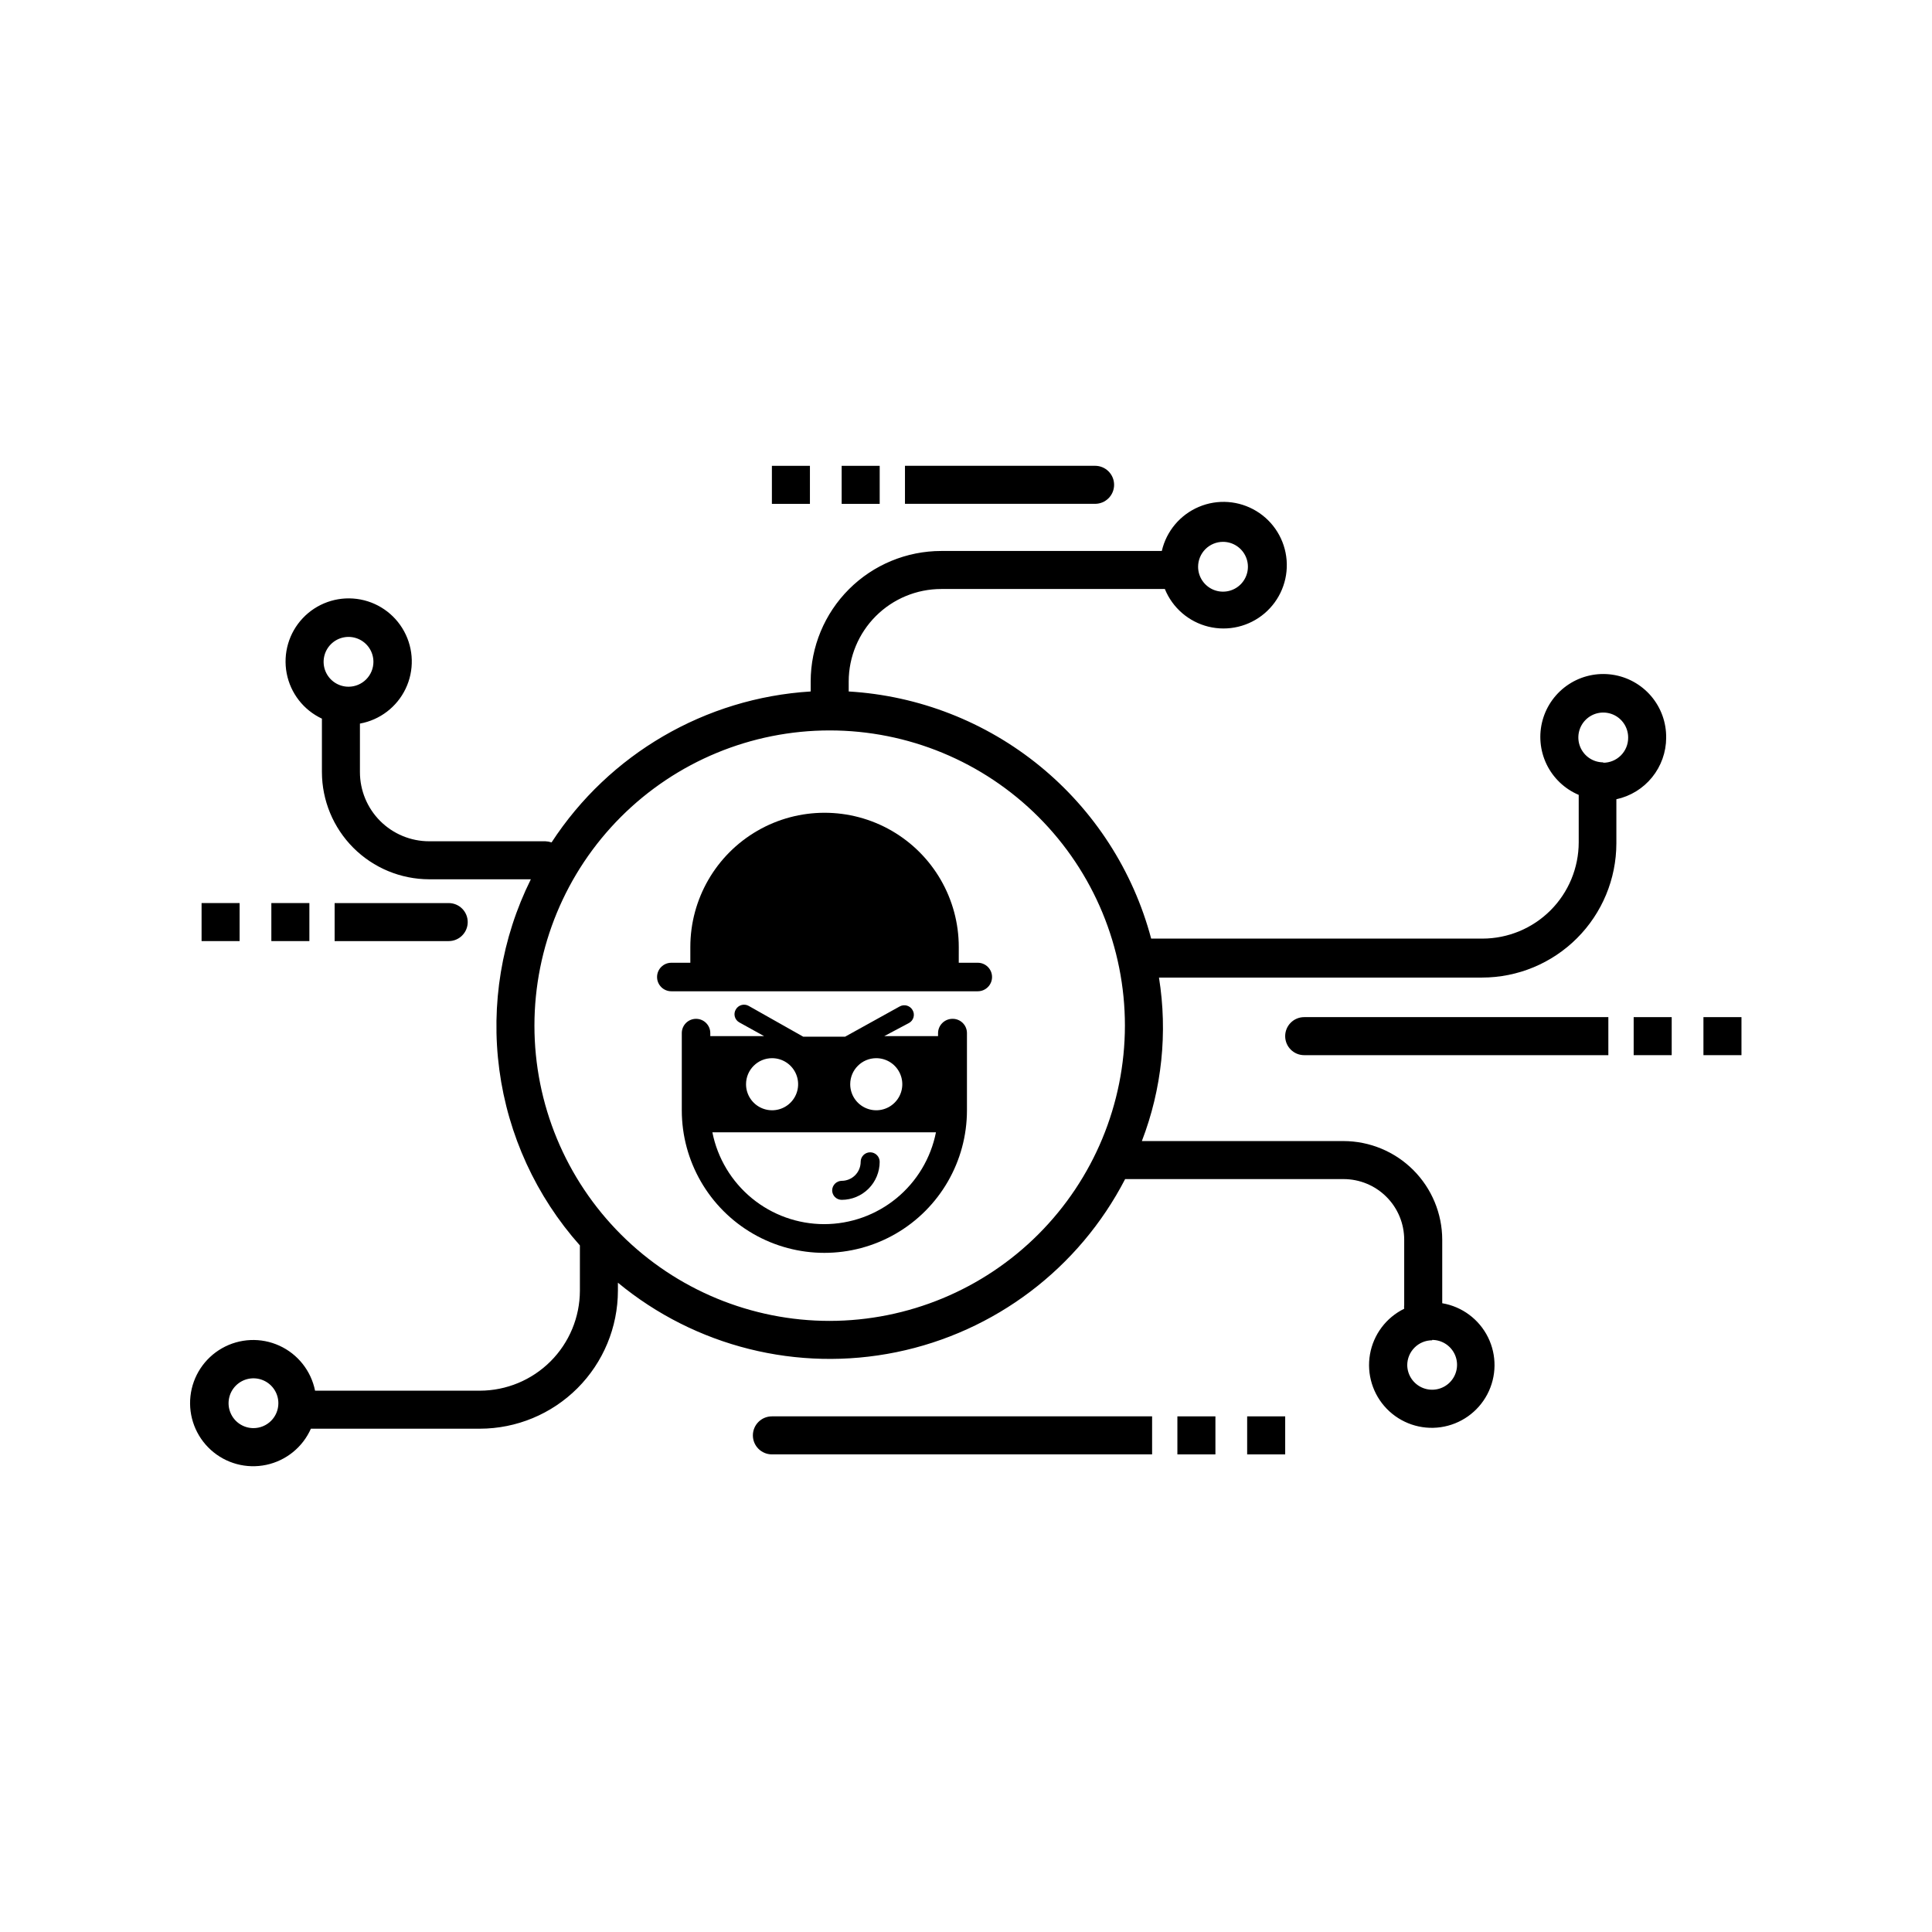 <?xml version="1.0" encoding="UTF-8"?>
<!-- Uploaded to: SVG Repo, www.svgrepo.com, Generator: SVG Repo Mixer Tools -->
<svg fill="#000000" width="800px" height="800px" version="1.1" viewBox="144 144 512 512" xmlns="http://www.w3.org/2000/svg">
 <g>
  <path d="m585.55 339.54c0.059-4.055-1.359-7.988-3.988-11.07-2.633-3.082-6.297-5.102-10.305-5.68-4.012-0.578-8.098 0.324-11.488 2.539-3.394 2.211-5.867 5.586-6.957 9.488-1.086 3.906-0.715 8.07 1.043 11.723 1.762 3.648 4.789 6.531 8.52 8.113v12.594c-0.012 6.758-2.703 13.234-7.481 18.012-4.777 4.777-11.254 7.469-18.012 7.481h-87.812c-4.777-17.957-15.094-33.953-29.484-45.711-14.391-11.758-32.121-18.68-50.672-19.781v-2.672c0.012-6.5 2.606-12.727 7.203-17.316 4.602-4.59 10.832-7.168 17.332-7.168h59.246c2.027 4.988 6.328 8.703 11.562 9.984 5.231 1.277 10.758-0.035 14.859-3.527 4.102-3.492 6.277-8.738 5.848-14.109-0.43-5.371-3.41-10.207-8.016-13-4.606-2.797-10.27-3.215-15.234-1.117-4.961 2.094-8.617 6.445-9.824 11.691h-58.441c-9.172 0-17.969 3.641-24.457 10.121-6.488 6.481-10.141 15.27-10.156 24.441v2.672c-27.926 1.723-53.391 16.559-68.668 40-0.52-0.176-1.062-0.277-1.613-0.301h-30.832c-4.863 0-9.527-1.934-12.969-5.371-3.438-3.441-5.371-8.105-5.371-12.969v-12.848c5.281-0.957 9.781-4.387 12.102-9.227 2.316-4.836 2.176-10.492-0.383-15.207-2.559-4.719-7.223-7.918-12.543-8.609-5.324-0.691-10.652 1.211-14.332 5.113-3.68 3.906-5.262 9.34-4.258 14.609 1.008 5.269 4.481 9.738 9.34 12.012v14.156c0.012 7.531 3.012 14.754 8.336 20.078 5.328 5.324 12.547 8.324 20.078 8.336h26.953c-7.758 15.629-10.664 33.215-8.348 50.508 2.316 17.289 9.75 33.496 21.348 46.527v11.992c-0.016 7.023-2.812 13.754-7.777 18.723-4.969 4.965-11.699 7.762-18.723 7.777h-43.684c-1.055-5.262-4.574-9.699-9.457-11.926-4.883-2.227-10.535-1.973-15.203 0.676-4.664 2.652-7.777 7.379-8.363 12.715s1.422 10.625 5.402 14.23c3.977 3.602 9.441 5.074 14.691 3.961s9.648-4.676 11.824-9.582h44.789c9.695-0.012 18.992-3.871 25.848-10.727 6.856-6.856 10.715-16.152 10.727-25.848v-2.117c20.543 16.977 47.664 23.75 73.773 18.414 26.113-5.332 48.406-22.199 60.645-45.871h57.887c4.262 0 8.352 1.691 11.363 4.707 3.016 3.012 4.707 7.102 4.707 11.363v17.281c-0.047 0.332-0.047 0.672 0 1.008-4.785 2.34-8.156 6.836-9.07 12.086-0.91 5.246 0.746 10.617 4.461 14.438 3.715 3.816 9.035 5.629 14.305 4.863 5.273-0.766 9.859-4.012 12.336-8.727 2.477-4.719 2.543-10.336 0.176-15.109-2.367-4.773-6.875-8.125-12.129-9.012v-16.828c-0.012-6.93-2.773-13.574-7.672-18.473-4.902-4.902-11.547-7.66-18.477-7.676h-53.453c5.312-13.785 6.879-28.738 4.535-43.328h85.648-0.004c9.43-0.012 18.469-3.762 25.137-10.43s10.422-15.707 10.434-25.137v-11.691c3.727-0.801 7.062-2.852 9.465-5.812 2.398-2.957 3.719-6.648 3.734-10.457zm-117.44-51.945c2.668 0 5.078 1.609 6.098 4.074 1.023 2.469 0.457 5.305-1.43 7.195-1.887 1.887-4.727 2.449-7.195 1.43-2.465-1.023-4.074-3.43-4.074-6.098 0-1.75 0.699-3.43 1.934-4.668 1.238-1.238 2.918-1.934 4.668-1.934zm-231.75 38.391c-2.668 0-5.074-1.605-6.098-4.074-1.02-2.465-0.453-5.305 1.434-7.191 1.887-1.887 4.727-2.453 7.191-1.43 2.465 1.02 4.074 3.426 4.074 6.098 0 1.75-0.695 3.426-1.934 4.664-1.238 1.238-2.914 1.934-4.668 1.934zm-25.191 196.48h0.004c-2.672 0-5.078-1.605-6.098-4.074-1.023-2.465-0.457-5.305 1.43-7.191 1.887-1.887 4.727-2.453 7.191-1.43 2.469 1.02 4.074 3.43 4.074 6.098 0 1.75-0.695 3.43-1.934 4.668-1.234 1.234-2.914 1.93-4.664 1.93zm152.7-28.414h0.004c-20.75 0-40.652-8.242-55.324-22.914-14.672-14.676-22.918-34.574-22.918-55.328 0-20.75 8.246-40.648 22.918-55.324 14.672-14.672 34.574-22.914 55.324-22.914s40.652 8.242 55.324 22.914c14.676 14.676 22.918 34.574 22.918 55.324-0.027 20.746-8.277 40.629-22.945 55.297s-34.555 22.918-55.297 22.945zm159.66 5.039h0.004c2.66 0 5.062 1.598 6.09 4.051 1.027 2.453 0.48 5.285-1.387 7.18s-4.688 2.484-7.16 1.496c-2.469-0.992-4.102-3.367-4.141-6.027 0-1.75 0.695-3.426 1.934-4.664 1.234-1.238 2.914-1.934 4.664-1.934zm45.344-153.06h0.004c-2.68 0-5.09-1.617-6.106-4.098-1.016-2.477-0.434-5.324 1.477-7.203 1.906-1.879 4.762-2.418 7.227-1.367 2.461 1.055 4.043 3.492 4.004 6.172 0 1.75-0.695 3.426-1.934 4.664s-2.918 1.934-4.668 1.934z"/>
  <path d="m595.43 413.55h10.078v10.078h-10.078z"/>
  <path d="m576.94 413.55h10.078v10.078h-10.078z"/>
  <path d="m489.62 413.55c-2.781 0-5.035 2.254-5.035 5.039 0 2.781 2.254 5.039 5.035 5.039h80.609v-10.078z"/>
  <path d="m197.42 383.32h10.078v10.078h-10.078z"/>
  <path d="m215.91 383.32h10.078v10.078h-10.078z"/>
  <path d="m267.95 388.36c0-1.336-0.531-2.617-1.477-3.562-0.941-0.945-2.223-1.473-3.562-1.473h-30.23v10.078h30.23v-0.004c1.34 0 2.621-0.531 3.562-1.477 0.945-0.945 1.477-2.227 1.477-3.562z"/>
  <path d="m348.56 267.45h10.078v10.078h-10.078z"/>
  <path d="m367.05 267.45h10.078v10.078h-10.078z"/>
  <path d="m434.21 277.52c2.781 0 5.039-2.258 5.039-5.039s-2.258-5.039-5.039-5.039h-50.383v10.078z"/>
  <path d="m474.51 519.35h10.078v10.078h-10.078z"/>
  <path d="m456.02 519.35h10.078v10.078h-10.078z"/>
  <path d="m348.56 519.35c-2.781 0-5.039 2.254-5.039 5.039 0 2.781 2.258 5.035 5.039 5.035h100.76v-10.078h-100.76z"/>
  <path d="m403.12 399.14h-5.039l0.004-4.18c0-12.707-6.781-24.449-17.785-30.805-11.008-6.352-24.566-6.352-35.57 0-11.004 6.356-17.785 18.098-17.785 30.805v4.18h-5.039c-2.086 0-3.777 1.691-3.777 3.781 0 2.086 1.691 3.777 3.777 3.777h81.215c2.086 0 3.781-1.691 3.781-3.777 0-2.09-1.695-3.781-3.781-3.781z"/>
  <path d="m396.37 414c-2.074 0.027-3.75 1.703-3.777 3.777v0.805l-14.258 0.004 6.547-3.477c0.594-0.32 1.027-0.863 1.207-1.512 0.184-0.645 0.094-1.336-0.25-1.914-0.68-1.211-2.215-1.637-3.426-0.957l-14.461 8.012h-11.082l-14.457-8.164c-1.211-0.68-2.742-0.25-3.426 0.957-0.34 0.578-0.434 1.27-0.25 1.918 0.18 0.645 0.617 1.191 1.207 1.508l6.551 3.629h-14.262v-0.809c0-2.086-1.691-3.777-3.777-3.777-2.086 0-3.777 1.691-3.777 3.777v20.457c0 13.5 7.203 25.973 18.891 32.723 11.691 6.75 26.098 6.75 37.789 0 11.688-6.75 18.891-19.223 18.891-32.723v-20.457c0-1.02-0.41-1.996-1.141-2.707-0.73-0.711-1.719-1.098-2.738-1.07zm-20.152 10.43c2.793 0 5.309 1.68 6.375 4.262 1.07 2.578 0.48 5.547-1.496 7.519-1.973 1.977-4.941 2.566-7.519 1.496-2.578-1.066-4.262-3.582-4.262-6.375 0-3.812 3.09-6.902 6.902-6.902zm-27.609 0c2.793 0 5.309 1.68 6.379 4.262 1.066 2.578 0.477 5.547-1.496 7.519-1.977 1.977-4.945 2.566-7.523 1.496-2.578-1.066-4.262-3.582-4.262-6.375 0-3.812 3.09-6.902 6.902-6.902zm13.805 43.984v-0.004c-6.988-0.004-13.762-2.43-19.164-6.867-5.398-4.438-9.098-10.609-10.461-17.465h59.25c-1.363 6.856-5.059 13.027-10.461 17.465s-12.176 6.863-19.164 6.867z"/>
  <path d="m367.05 461.97c2.672 0 5.234-1.062 7.125-2.953 1.887-1.891 2.949-4.453 2.949-7.125 0-0.668-0.266-1.309-0.738-1.781-0.473-0.473-1.113-0.738-1.781-0.738-1.391 0-2.519 1.129-2.519 2.519 0 1.336-0.527 2.617-1.473 3.562-0.945 0.945-2.227 1.477-3.562 1.477-1.383 0.027-2.492 1.137-2.519 2.519 0 0.668 0.266 1.309 0.738 1.781 0.473 0.473 1.113 0.738 1.781 0.738z"/>
 </g>
</svg>